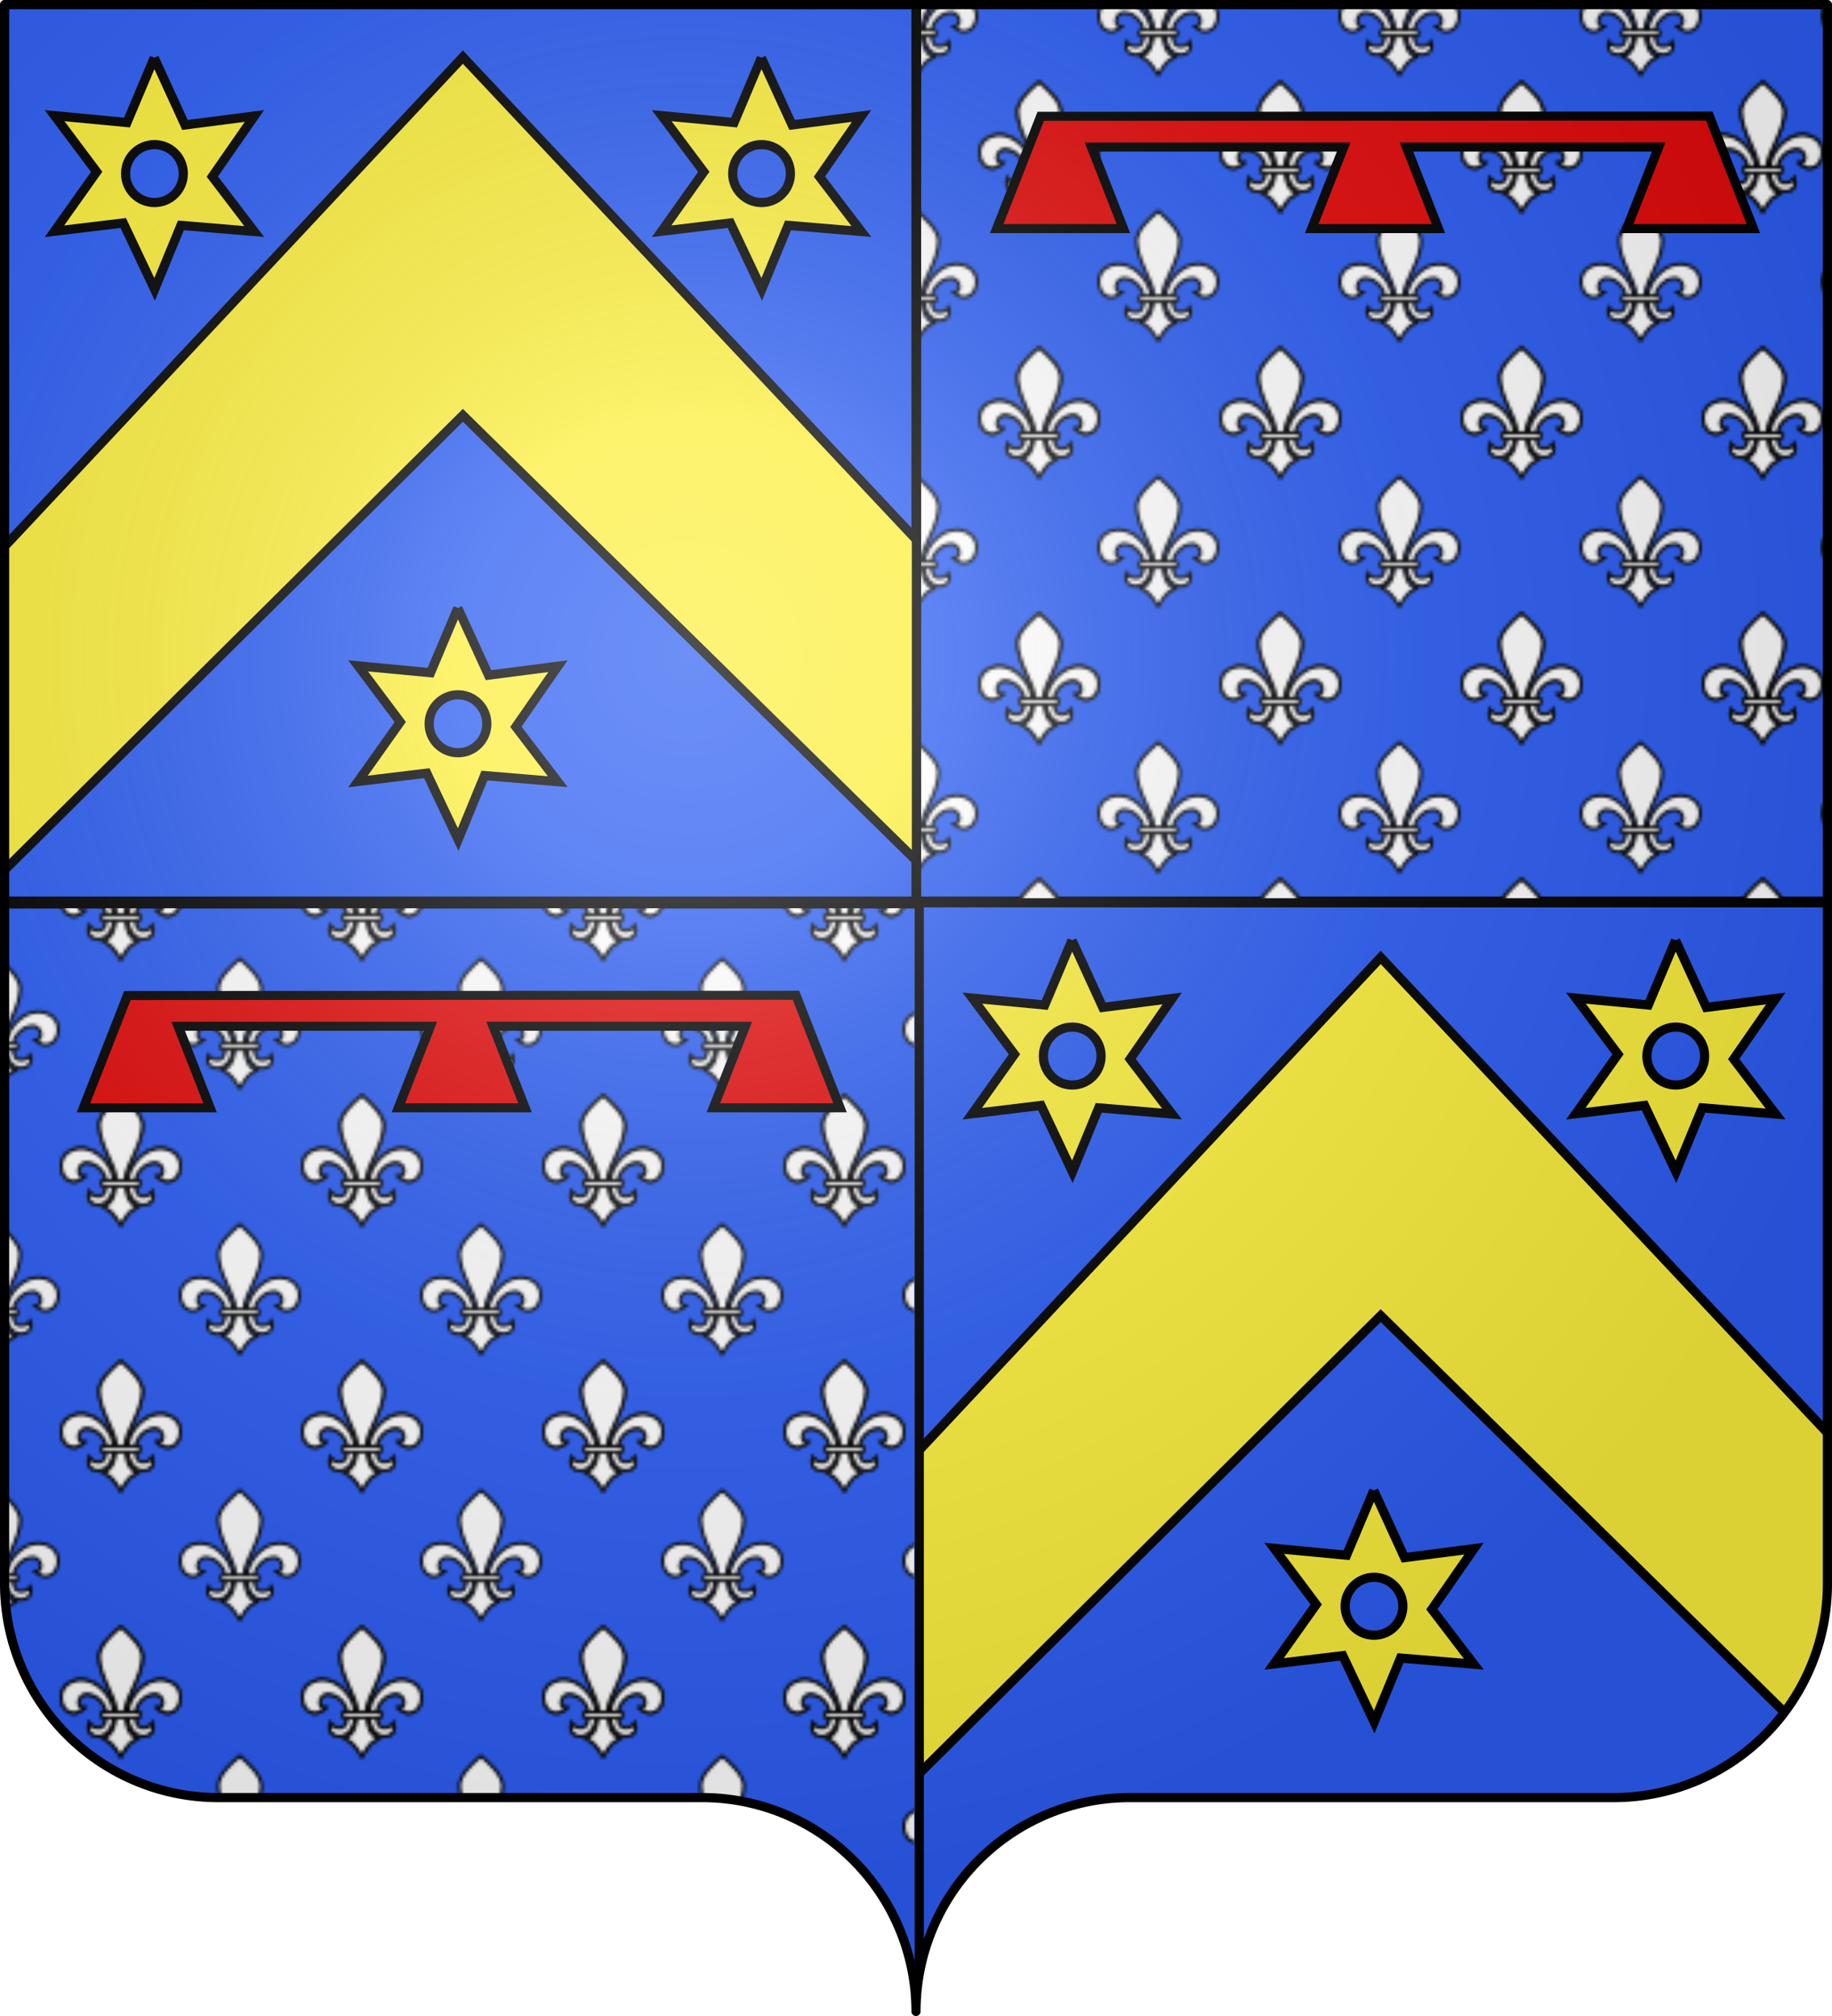 <svg xmlns="http://www.w3.org/2000/svg" xmlns:xlink="http://www.w3.org/1999/xlink" width="600" height="660" viewBox="-300 -295 600 660"><defs><pattern xlink:href="#a" id="i" patternTransform="translate(-201.434 149.959)"/><pattern xlink:href="#a" id="h" patternTransform="translate(99.343 -181.817)"/><pattern id="a" width="78.996" height="86.13" patternTransform="translate(-209.646 .118)" patternUnits="userSpaceOnUse"><g transform="translate(209.646 -.118)"><g id="c" style="fill:#fff;fill-opacity:1;stroke:#000;stroke-width:2.73;stroke-miterlimit:4;stroke-opacity:1;stroke-dasharray:none"><g style="fill:#fff;fill-opacity:1;stroke:#000;stroke-width:2.73;stroke-miterlimit:4;stroke-opacity:1;stroke-dasharray:none"><path d="M90.953 47.211c8.686 0 18.22 4.903 18.187 15.875-.19 12.538-11.379 18.404-20.489 9.447 3.374.004 4.969-1.9 4.99-5.103.02-3.012-2.543-7.459-7.157-7.438-9.04.042-17.716 8.839-17.687 18.594.014 4.86 1.022 11.485 6.687 11.594 2.691.052 6.706-.866 8.688-4.094 2.4 6.857-2.141 11.535-8.375 11.469-8.291-.089-13.7-8.915-13.782-19-.123-15.45 14.702-31.342 28.938-31.344zM20.797 47.211c-8.685 0-18.22 4.903-18.187 15.875.19 12.538 11.38 18.404 20.49 9.447-3.374.004-4.97-1.9-4.99-5.103-.02-3.012 2.542-7.459 7.156-7.438 9.04.042 17.716 8.839 17.688 18.594-.015 4.86-1.023 11.485-6.688 11.594-2.69.052-6.705-.866-8.687-4.094-2.4 6.857 2.14 11.535 8.375 11.469 8.29-.089 13.7-8.915 13.78-19 .125-15.45-14.7-31.342-28.937-31.344z" style="fill:#fff;fill-opacity:1;fill-rule:evenodd;stroke:#000;stroke-width:2.73;stroke-linecap:butt;stroke-linejoin:miter;stroke-miterlimit:4;stroke-opacity:1;stroke-dasharray:none" transform="matrix(.366 0 0 .367 -210.104 .77)"/></g><path d="M55.875 0c-8.203 6.592-19.382 17.206-19.293 26.33.179 18.187 15.228 36.924 15.084 48.284-.175 13.875-3.994 24.013-12.546 24.068 8.552 4.645 8.552 4.645 16.755 16.672 7.54-12.027 7.54-12.027 16.393-16.31-8.853-.419-12.244-10.522-12.366-24.611-.097-11.337 15.404-29.916 15.266-48.104C75.098 17.19 63.415 6.516 55.875 0z" style="fill:#fff;fill-opacity:1;fill-rule:evenodd;stroke:#000;stroke-width:2.73;stroke-linecap:butt;stroke-linejoin:miter;stroke-miterlimit:4;stroke-opacity:1;stroke-dasharray:none" transform="matrix(.366 0 0 .367 -210.104 .77)"/><path d="M40.94 75.726c-3.187-.182-3.553 5.27 0 5.274 15.185-.088 15.185-.08 29.702 0 3.816.097 3.37-5.456 0-5.274-14.517-.182-14.517-.182-29.702 0z" style="fill:#fff;fill-opacity:1;fill-rule:evenodd;stroke:#000;stroke-width:2.73;stroke-linecap:butt;stroke-linejoin:miter;stroke-miterlimit:4;stroke-opacity:1;stroke-dasharray:none" transform="matrix(.366 0 0 .367 -210.104 .77)"/></g><use xlink:href="#c" width="1" height="1"/><use xlink:href="#c" width="1" height="1" transform="translate(39 42.282)"/></g></pattern><linearGradient id="e"><stop offset="0" style="stop-color:#fd0000;stop-opacity:1"/><stop offset=".5" style="stop-color:#e77275;stop-opacity:.659"/><stop offset="1" style="stop-color:black;stop-opacity:.323"/></linearGradient><linearGradient id="d"><stop offset="0" style="stop-color:white;stop-opacity:.314"/><stop offset=".19" style="stop-color:white;stop-opacity:.251"/><stop offset=".6" style="stop-color:#6b6b6b;stop-opacity:.125"/><stop offset="1" style="stop-color:black;stop-opacity:.125"/></linearGradient><radialGradient id="m" cx="-75" cy="-80" r="405" gradientUnits="userSpaceOnUse"><stop offset="0" stop-color="#fff" stop-opacity=".31"/><stop offset=".19" stop-color="#fff" stop-opacity=".25"/><stop offset=".6" stop-color="#6b6b6b" stop-opacity=".125"/><stop offset="1" stop-opacity=".125"/></radialGradient><clipPath id="f"><path id="l" d="M-298.5-293.5h597v517a70 70 0 0 1-70 70H70a70 70 0 0 0-70 70 70 70 0 0 0-70-70h-158.5a70 70 0 0 1-70-70z" style="stroke-linecap:round;stroke-linejoin:round"/></clipPath><path id="b" d="M2.922 27.672c0-5.951 2.317-9.843 5.579-11.012 1.448-.519 3.307-.273 5.018 1.447 2.119 2.129 2.736 7.993-3.483 9.121.658-.956.619-3.081-.714-3.787-.99-.524-2.113-.253-2.676.123-.824.552-1.729 2.106-1.679 4.108H2.922z"/></defs><g clip-path="url(#f)" style="stroke:#000;stroke-width:3"><path fill="#e20909" d="M-300-295H0V0h-300z" style="fill:#2b5df2;fill-opacity:1"/><path id="g" d="M-335.82-76.25c9.387 24.87 22.633 46.882 37.183 66.22l150.235-149.011L2.474-10.885C16.854-30.143 29.92-52.037 39.186-76.74l-187.588-199.577L-335.82-76.25z" style="fill:#fcef3c;fill-opacity:1;fill-rule:evenodd;stroke:#000;stroke-width:3;stroke-linecap:butt;stroke-linejoin:miter;stroke-miterlimit:4;stroke-opacity:1;stroke-dasharray:none;display:inline"/><path d="M.192-294.435h300v295h-300z" style="fill:#2b5df2;fill-opacity:1"/><path fill="#e20909" d="M0 0h300v365H0z" style="fill:#2b5df2;fill-opacity:1"/><use xlink:href="#g" width="600" height="660" transform="translate(300.6 294.752)"/><path d="M-298.931.941h300v365h-300z" style="fill:#2b5df2;fill-opacity:1"/><path d="M.192-294.435h300v295h-300z" style="fill:url(#h);fill-opacity:1;stroke:#000;stroke-width:3"/><path stroke="none" d="M-300.585 2.341h300v365h-300z" style="fill:url(#i);fill-opacity:1;stroke:none"/><g style="fill:#e20909;fill-opacity:1;stroke-width:5.857"><path id="j" d="m146.984 107.39-27.658 72.954h79.633l-20.078-52.981h158.524l-20.079 52.98h79.633l-20.078-52.98h158.524l-20.079 52.98h79.633l-27.72-73.105-420.255.153z" style="fill:#e20909;fill-opacity:1;fill-rule:evenodd;stroke:#000;stroke-width:5.857;stroke-linecap:butt;stroke-linejoin:miter;stroke-miterlimit:4;stroke-opacity:1;stroke-dasharray:none;display:inline" transform="matrix(.521 0 0 .504 -35.724 -311.053)"/></g><use xlink:href="#j" width="600" height="660" transform="translate(-299.123 287.84)"/><g transform="translate(-2.38)"><path id="k" d="m-247.111-276.078-8.929 21.192-23.707-2.25 13.786 18.386-13.825 19.46 22.522-2.716 10.282 21.735 8.62-20.946 24.003 2.004-13.722-17.972 13.786-19.847-22.74 2.935-10.076-21.98zm.077 28.42c5.215 0 9.444 4.257 9.444 9.49 0 5.233-4.229 9.477-9.444 9.477-5.215 0-9.457-4.244-9.457-9.477 0-5.233 4.242-9.49 9.457-9.49z" style="fill:#fcef3c;fill-opacity:1;fill-rule:evenodd;stroke:#000;stroke-width:3;stroke-linecap:butt;stroke-linejoin:miter;stroke-miterlimit:4;stroke-opacity:1;stroke-dasharray:none"/><use xlink:href="#k" width="600" height="660" transform="translate(198.84)"/></g><use xlink:href="#k" width="600" height="660" transform="translate(97.04 180.126)"/><g transform="translate(-4.735)"><use xlink:href="#k" width="600" height="660" transform="translate(302.94 288.904)"/><use xlink:href="#k" width="600" height="660" transform="translate(500.61 288.904)"/></g><use xlink:href="#k" width="600" height="660" transform="translate(397.04 469.03)"/></g><use xlink:href="#l" fill="url(#m)"/><use xlink:href="#l" style="fill:none;stroke:#000;stroke-width:3"/></svg>